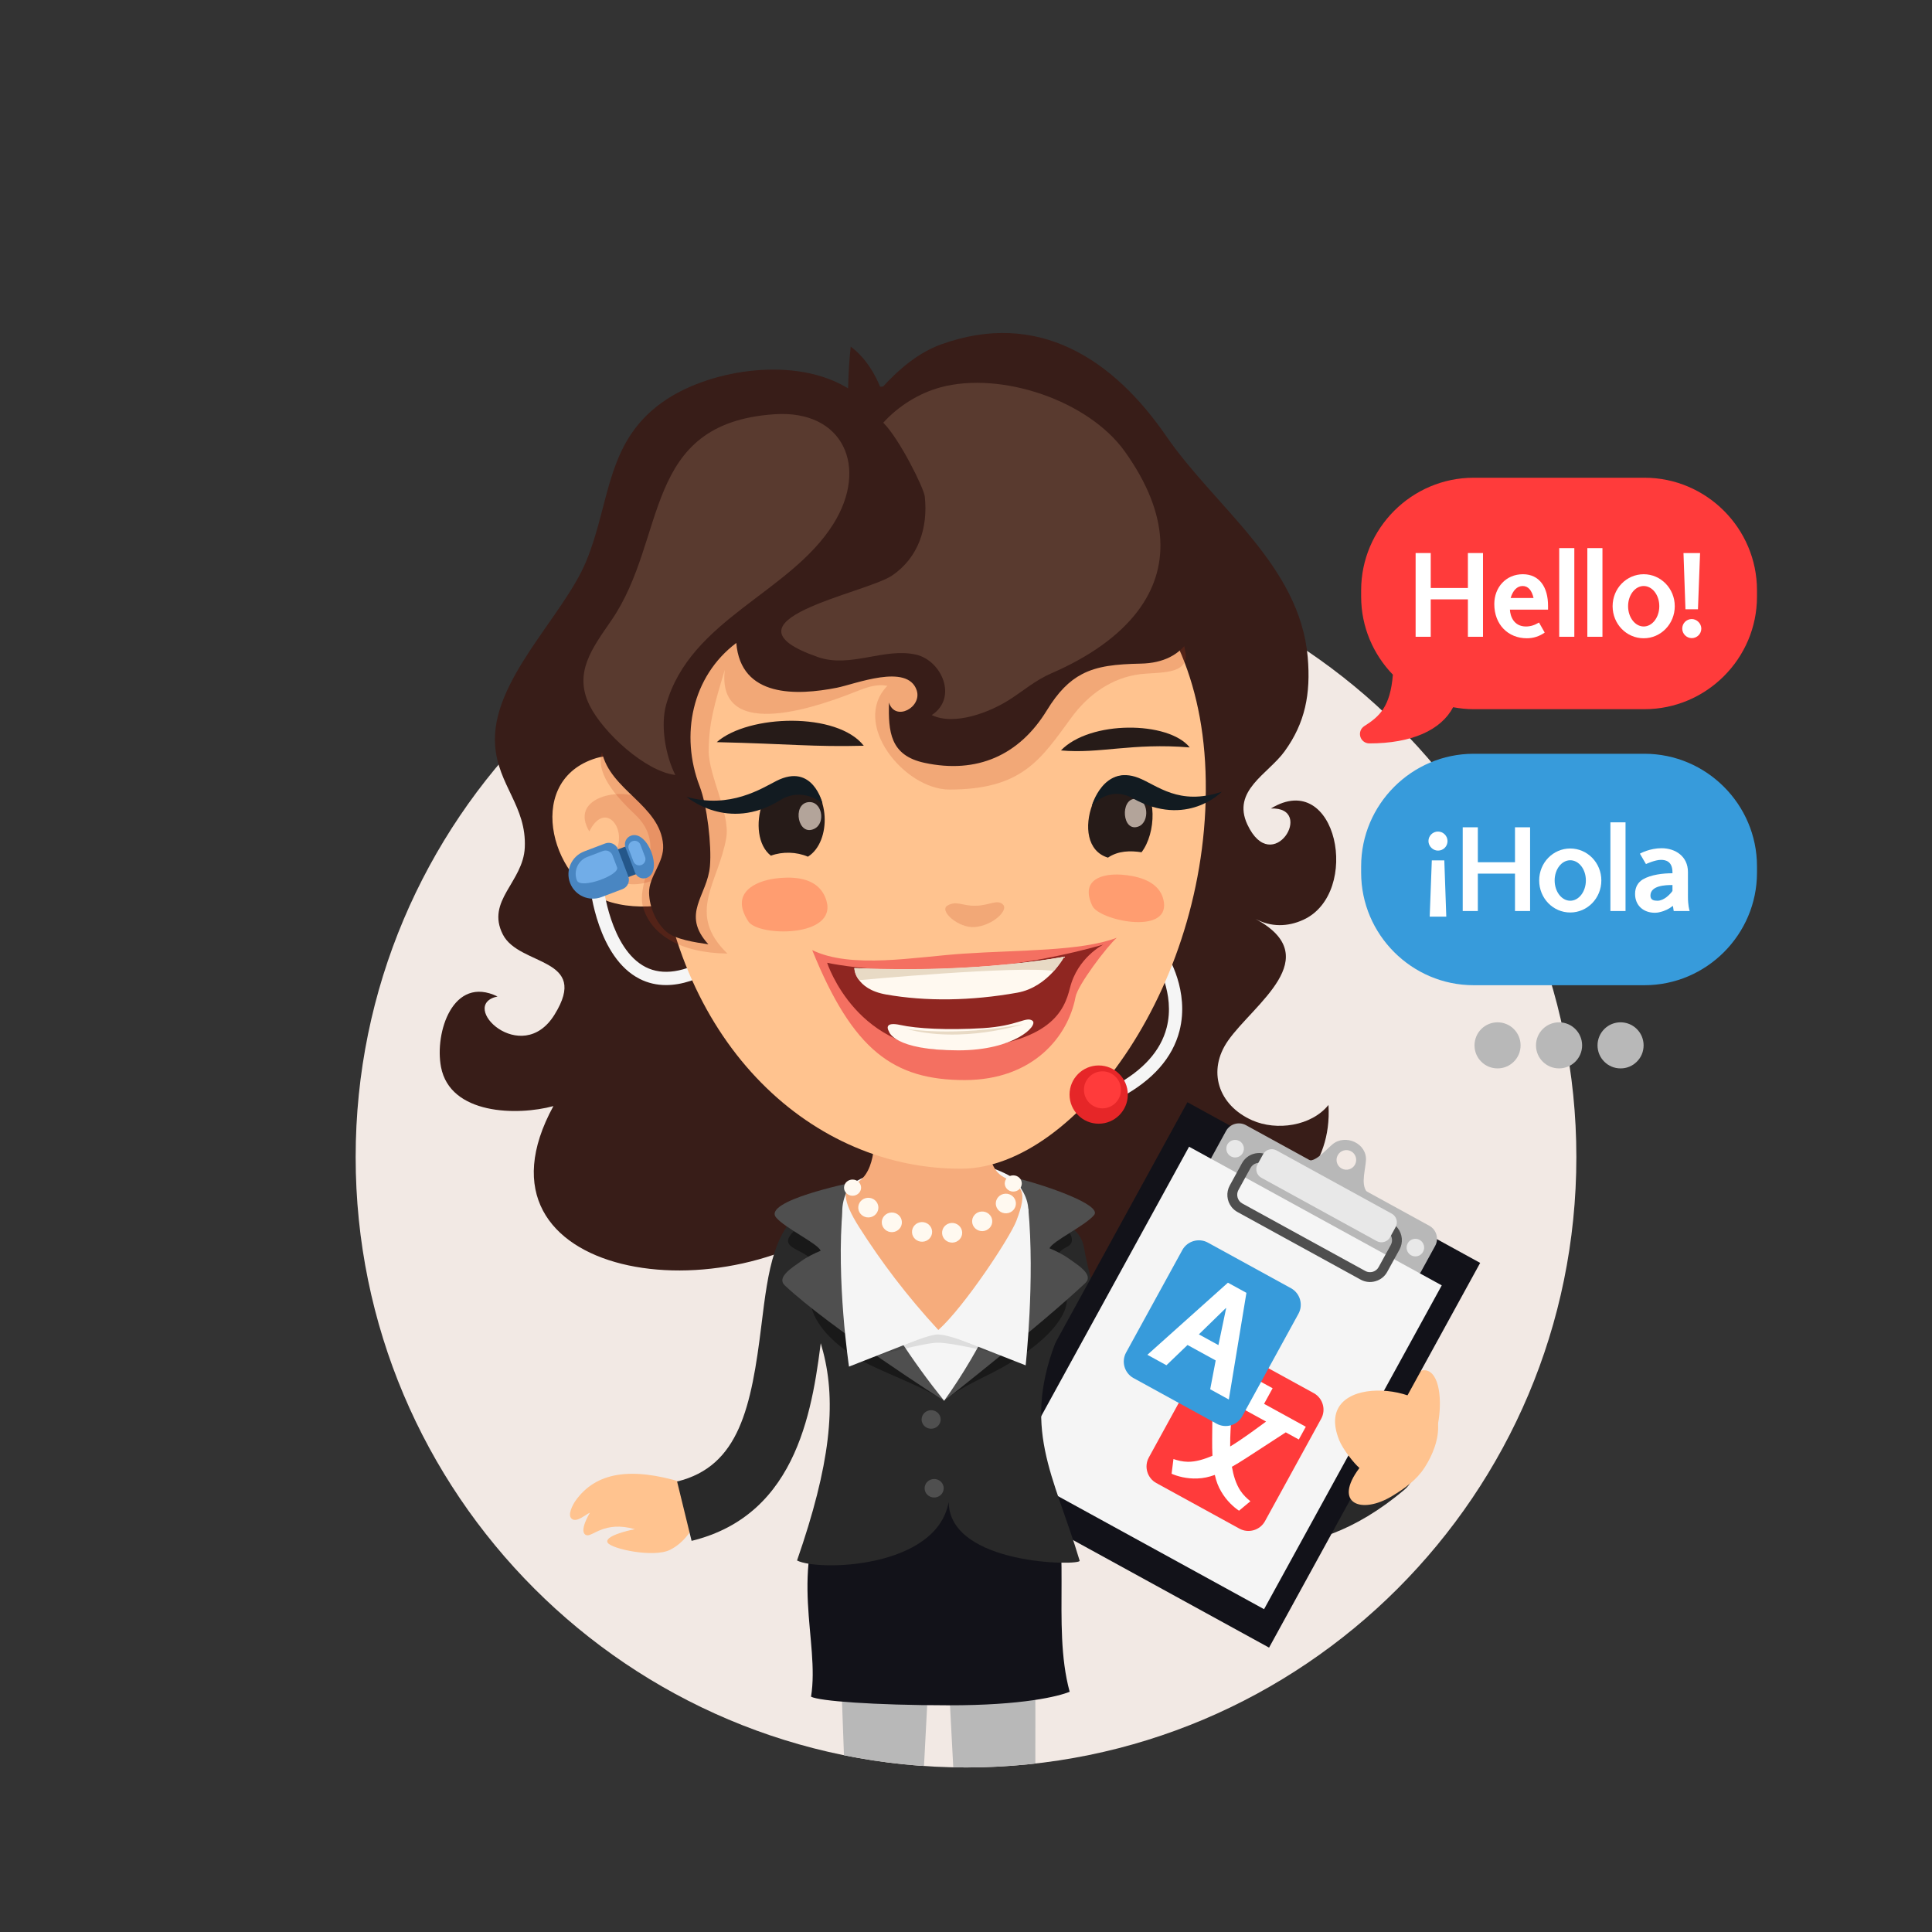 <?xml version="1.0" encoding="iso-8859-1"?>
<!-- Generator: Adobe Illustrator 16.0.0, SVG Export Plug-In . SVG Version: 6.00 Build 0)  -->
<!DOCTYPE svg PUBLIC "-//W3C//DTD SVG 1.1//EN" "http://www.w3.org/Graphics/SVG/1.1/DTD/svg11.dtd">
<svg version="1.1" id="Layer_1" xmlns="http://www.w3.org/2000/svg" xmlns:xlink="http://www.w3.org/1999/xlink" x="0px" y="0px"
	 width="512px" height="512px" viewBox="0 0 512 512" style="enable-background:new 0 0 512 512;" xml:space="preserve">
<rect x="0" y="0" width="512" height="512" fill="#333333" stroke="none"/>
<g id="_x30_59_x5F_translator_x5F_female">
	<g>
		<g>
			<g>
				<path style="fill:#F2E9E4;" d="M256.001,468.393c-89.333,0-161.748-72.414-161.748-161.75
					c0-89.33,72.415-161.748,161.748-161.748c89.33,0,161.751,72.418,161.751,161.748
					C417.752,395.979,345.331,468.393,256.001,468.393z"/>
			</g>
		</g>
		<g>
			<g>
				<g>
					<g>
						<path style="fill:#381D18;" d="M146.658,293.126c-24.934,45.642,46.068,56.923,81.182,26.675
							c15.051-12.961,27.125,21.225,45.31,22.854c24.572,2.177,37.533-15.459,32.527-31.225c4.188,13.195,18.846,13.975,29.888,9.23
							c5.497-2.358,17.522-11.035,16.493-27.83c-4.533,5.6-13.746,6.929-20.207,4.063c-9.063-4.012-11.968-13.185-6.395-21.127
							c6.794-9.692,26.142-22.03,7.267-32.251c4.048,2.192,8.52,2.145,12.663,0.24c15.502-7.089,8.938-40.182-8.576-29.499
							c11.901-0.447,0.421,18.494-6.245,4.248c-4.2-9.007,5.493-13.357,9.85-19.375c5.473-7.531,6.976-15.261,6.146-24.951
							c-2.106-24.396-24.551-39.772-37.472-58.568c-14.084-20.48-33.997-33.583-59.633-24.357c-6.321,2.27-11.559,6.883-16,11.805
							c-1.434-3.855-4.149-8.344-8.006-11.19c-0.407,3.649-0.603,7.321-0.695,11.052c-13.93-8.537-35.767-5.072-47.878,2.769
							c-16.462,10.674-14.907,27.087-21.555,43.113c-6.067,14.646-25.342,31.709-24.112,48.715
							c0.766,10.644,8.372,16.151,7.863,27.104c-0.427,9.157-10.365,14.083-5.818,23.017c4.322,8.511,23.216,5.932,13.69,21.271
							c-8.719,14.059-25.79-2.563-15.099-4.832c-11.791-5.73-16.715,9.543-14.976,18.679
							C119.29,295.448,137.091,295.723,146.658,293.126z"/>
					</g>
				</g>
				<g>
					<g>
						<g>
							<path style="fill:#B8B8B8;" d="M250.356,426.438c0.475,7.588,1.37,24.541,2.269,41.912c1.124,0.023,2.248,0.043,3.377,0.043
								c6.216,0,12.345-0.361,18.378-1.045c0.033-19.506,0.008-32.453-0.396-42.358L250.356,426.438z"/>
						</g>
						<g>
							<path style="fill:#B8B8B8;" d="M246.966,424.012l-24.674,1.031c0.022,9.438,0.771,21.67,1.365,40.113
								c6.919,1.403,14.002,2.356,21.212,2.849C245.841,449.631,246.828,431.748,246.966,424.012z"/>
						</g>
					</g>
					<g>
						<path style="fill:#121219;" d="M219.972,395.051c-11.325,21.553-2.639,39.732-5.037,54.586
							c2.105,1.154,16.539,2.261,36.342,2.286c19.814,0.03,29.299-2.394,32.196-3.588c-4.907-17.958,1.12-40.286-5.848-58.681
							C270.655,371.264,228.424,378.975,219.972,395.051z"/>
					</g>
				</g>
				<g>
					<g>
						<path style="fill:#FFC38F;" d="M161.041,408.83c-1.006-1.66,5.012-3.182,7.221-3.572c-8.13-2.35-11.3,2.154-12.882,1.569
							c-2.189-0.815,0.936-5.923,0.949-5.937c-1.146,0.446-3.457,2.664-4.78,1.633c-1.278-0.992,0.26-3.777,0.939-4.769
							c5.438-7.707,14.779-9.01,28.38-4.89c7.964,2.408,4.075,14.128-3.258,17.839C173.274,412.896,162.037,410.484,161.041,408.83z
							"/>
					</g>
					<g>
						<path style="fill:#292929;" d="M183.28,408.346l-3.843-15.729c16.513-4.035,19.686-19.782,22.365-41.588
							c1.757-14.29,3.273-26.633,13.066-31.607l7.336,14.436c-2.169,1.563-3.522,12.57-4.331,19.147
							C215.507,372.256,211.931,401.346,183.28,408.346z"/>
					</g>
				</g>
				<g>
					<g>
						<path style="fill:#292929;" d="M336.607,409.533c-5.734,0-10.791-1.139-14.981-2.656
							c-27.41-9.928-45.297-45.064-50.316-73.511c-0.774-4.405,2.163-8.603,6.566-9.382c4.412-0.781,8.603,2.166,9.381,6.565
							c4.262,24.163,19.688,53.789,39.883,61.101c10.992,3.98,22.629,0.871,34.594-9.232c3.42-2.887,8.525-2.453,11.409,0.961
							c2.886,3.417,2.456,8.525-0.961,11.41C358.901,406.002,346.704,409.533,336.607,409.533z"/>
					</g>
					<g>
						<path style="fill:#FFC38F;" d="M373.665,379.688c4.761,1.006,6.814,0.826,7.416-2.347c1.148-6.075,0.457-13.595-3.256-14.194
							C372.927,362.335,366.055,378.081,373.665,379.688z"/>
					</g>
					<g>
						<g>
							<polygon style="fill:#121219;" points="314.676,292.102 392.26,334.682 336.316,436.637 258.727,394.068 							"/>
						</g>
						<g>
							<path style="fill:#B8B8B8;" d="M363.111,316.705c-2.789-1.926-1.419-5.684-1.134-9.006c0.439-4.703-5.474-7.316-8.895-4.406
								c-2.014,1.699-4.631,4.91-6.633,4.119c-1.984-0.791,0.317,3.666,6.501,8.09C359.157,319.908,365.92,318.645,363.111,316.705z
								 M355.591,309.689c-1.278-0.656-1.766-2.235-1.089-3.514c0.668-1.271,2.243-1.761,3.515-1.087
								c1.271,0.656,1.755,2.236,1.089,3.509C358.432,309.875,356.855,310.359,355.591,309.689z"/>
						</g>
						<g>
							<path style="fill:#B8B8B8;" d="M380.342,330.15c1.026-1.885,0.332-4.272-1.547-5.303l-48.601-26.662
								c-1.877-1.031-4.256-0.345-5.289,1.543l-3.739,6.826c-1.039,1.879-0.345,4.266,1.536,5.297l48.598,26.662
								c1.881,1.032,4.257,0.331,5.296-1.541L380.342,330.15z"/>
						</g>
						<g>
							<polygon style="fill:#F5F5F5;" points="382.079,340.637 315.117,303.891 268.022,389.714 334.99,426.451 							"/>
						</g>
						<g>
							<g>
								<g>
									<path style="fill:#FF3B3B;" d="M335.23,403.132c-1.32,2.405-4.372,3.292-6.773,1.97l-22.034-12.086
										c-2.4-1.32-3.292-4.373-1.971-6.771l14.901-27.161c1.322-2.408,4.373-3.299,6.773-1.982l22.033,12.094
										c2.403,1.318,3.294,4.367,1.973,6.775L335.23,403.132z"/>
								</g>
								<g>
									<path style="fill:#FFFFFF;" d="M340.741,379.588l3.455,1.896l1.857-3.379l-11.063-6.076l2.268-4.127l-4.179-2.293
										l-2.267,4.135l-11.067-6.075l-1.855,3.386l17.633,9.672c-2.957,2.166-6.212,4.605-9.511,6.608
										c-0.034-3.087,0.203-6.033,0.344-8.251l-5.036-2.768l-0.082,9.039c-0.021,1.668,0.016,3.112,0.076,4.43
										c-2.24,0.974-4.444,1.621-6.507,1.604c-1.428-0.018-2.79-0.369-3.828-0.73l-0.492,3.898
										c1.461,0.646,3.991,1.387,6.879,1.25c1.461-0.048,2.924-0.344,4.574-0.939c0.381,1.708,0.912,3.099,1.665,4.363
										c1.431,2.504,3.415,4.238,4.749,5.123l3.018-2.512c-0.856-0.674-1.889-1.629-2.671-2.826
										c-1.175-1.813-1.836-4.012-2.23-6.305c1.166-0.656,2.436-1.43,3.87-2.363L340.741,379.588z"/>
								</g>
							</g>
							<g>
								<g>
									<path style="fill:#379BDB;" d="M329.202,375.326c-1.321,2.406-4.373,3.295-6.772,1.976l-22.028-12.093
										c-2.407-1.313-3.297-4.363-1.979-6.77l14.903-27.162c1.322-2.402,4.371-3.293,6.779-1.973l22.029,12.09
										c2.399,1.318,3.292,4.369,1.97,6.77L329.202,375.326z"/>
								</g>
								<g>
									<g>
										<path style="fill:#FFFFFF;" d="M325.409,339.926l4.906,2.689l-4.662,28.27l-4.938-2.717l1.455-7.637l-7.465-4.096
											l-5.588,5.371l-5.048-2.771L325.409,339.926z M317.711,353.621l5.184,2.846l2.043-9.779l-0.072-0.039L317.711,353.621z"/>
									</g>
								</g>
							</g>
						</g>
						<g>
							<g>
								<path style="fill:#4F4F4F;" d="M326.398,319.896c-1.311-1.648-1.504-3.908-0.492-5.744l3.229-5.896
									c1.387-2.512,4.543-3.434,7.067-2.045l32.603,17.884c0.608,0.331,1.135,0.778,1.567,1.319
									c1.312,1.646,1.51,3.905,0.498,5.746l-3.233,5.881c-0.662,1.224-1.771,2.106-3.113,2.488
									c-1.332,0.405-2.741,0.241-3.947-0.421l-32.608-17.897C327.35,320.875,326.824,320.434,326.398,319.896z M368.336,327.036
									c-0.213-0.263-0.474-0.489-0.783-0.663l-32.605-17.887c-1.256-0.691-2.844-0.241-3.54,1.021l-3.227,5.89
									c-0.667,1.229-0.206,2.86,1.031,3.531l32.613,17.898c0.611,0.341,1.313,0.406,1.979,0.216
									c0.668-0.201,1.219-0.64,1.551-1.246l3.229-5.886C369.088,328.992,368.991,327.866,368.336,327.036z"/>
							</g>
						</g>
						<g>
							<g>
								<path style="fill:#E8E8E8;" d="M377.127,331.746c-0.615,1.135-2.028,1.544-3.155,0.93c-1.122-0.621-1.544-2.043-0.919-3.174
									c0.613-1.123,2.032-1.543,3.153-0.92C377.336,329.197,377.748,330.621,377.127,331.746z"/>
							</g>
							<g>
								<path style="fill:#E8E8E8;" d="M329.359,305.537c-0.613,1.123-2.027,1.544-3.162,0.92c-1.129-0.623-1.539-2.039-0.934-3.173
									c0.633-1.114,2.049-1.534,3.177-0.919C329.563,302.988,329.978,304.406,329.359,305.537z"/>
							</g>
						</g>
						<g>
							<path style="fill:#E8E8E8;" d="M369.865,325.174c0.688-1.251,0.224-2.846-1.026-3.535l-30.576-16.785
								c-1.252-0.68-2.84-0.211-3.535,1.039l-1.482,2.705c-0.688,1.25-0.228,2.846,1.032,3.525l30.573,16.781
								c1.256,0.684,2.838,0.225,3.534-1.026L369.865,325.174z"/>
						</g>
					</g>
					<g>
						<path style="fill:#FFC38F;" d="M354.896,381.648c-7.412-18.373,25.271-15.191,26.186-4.309
							c0.33,3.955-1.426,8.303-3.538,11.563c-2.128,3.305-5.265,5.537-8.637,7.578c-8.164,4.953-15.759,1.974-8.64-7.453
							C358.891,387.887,355.891,384.126,354.896,381.648z"/>
					</g>
				</g>
				<g>
					<g>
						<path style="fill:#F5F5F5;" d="M222.636,315.949c-11.98,10.309-9.446,28.734,4.203,42.277
							c18.097,17.961,22.682,28.434,22.682,28.434s35.043-46.311,28.006-63.869C269.01,301.574,234.616,305.645,222.636,315.949z"/>
					</g>
					<g>
						<g>
							<path style="fill:#292929;" d="M280.574,353.605c5.141-12.367,3.84-14.89,2.357-22.289c-3.037-15.25-6.784-7.045-8.179-2.672
								c-7.021,22.09-24.545,42.582-24.545,42.582s-24.028-23.939-29.973-42.517c-1.399-4.376-0.213-10.935-3.938-2.63
								c-6.455,14.408-1.212,20.46,1.83,32.113c3.585,13.733,1.91,30.015-6.904,55.353c5.522,2.863,37,2.183,40.188-15.514
								c0.154,16.881,35.105,16.948,34.71,15.575C279.332,390.824,270.268,378.386,280.574,353.605z"/>
						</g>
					</g>
					<g>
						<path style="fill:#4F4F4F;" d="M249.288,376.177c0,1.353-1.127,2.454-2.528,2.454c-1.394,0-2.528-1.102-2.528-2.454
							c0-1.354,1.135-2.46,2.528-2.46C248.161,373.717,249.288,374.82,249.288,376.177z"/>
					</g>
					<g>
						<path style="fill:#4F4F4F;" d="M250.091,394.406c0,1.355-1.136,2.451-2.528,2.451c-1.392,0-2.534-1.097-2.534-2.451
							c0-1.357,1.143-2.457,2.534-2.457C248.955,391.949,250.091,393.049,250.091,394.406z"/>
					</g>
					<g style="opacity:0.4;">
						<path d="M282.073,330.818c-0.683,0.369-1.335,0.83-1.614,1.793c-0.614,2.248,0.917,4.634,1.582,6.705
							c0.83,2.547,1.102,5.682,0,8.213c-2.501,5.761-9.641,10.812-14.809,13.925c-5.311,3.188-11.618,5.514-16.487,9.296
							c4.166-5.688,10.597-9.383,13.614-15.762c1.771-3.73,3.062-7.104,4.269-11.045c1.399-4.543,3.908-8.674,5.252-13.241
							c0.869-2.949-0.325-9.685,4.6-8.501c2.03,0.488,6.207,4.722,5.521,6.928C283.712,330.039,282.882,330.367,282.073,330.818z"/>
					</g>
					<g>
						<path style="fill:#4F4F4F;" d="M270.766,312.57c5.997,1.543,21.472,6.695,19.176,9.438
							c-2.385,2.851-10.979,6.865-11.809,8.806c1.711,0.705,3.675,1.676,5.145,2.744c2.328,1.672,6.681,4.26,4.345,6.459
							c-12.021,11.303-37.457,31.274-37.412,31.209c9.769-13.666,18.664-31.466,22.055-47.91c0.985-4.765-0.992-7.543-3.572-11.188
							C269.04,312.152,269.774,312.316,270.766,312.57z"/>
					</g>
					<g style="opacity:0.4;">
						<path d="M213.327,332.41c3.343,2.014,1.932,5.223,1.281,8.115c-0.578,2.605,0.306,6.543,1.635,8.955
							c3.032,5.514,9.179,9.75,14.605,12.389c5.603,2.707,13.875,5.781,19.075,9.131c-4.685-5.311-13.206-9.736-16.813-15.814
							c-2.111-3.572-3.719-6.809-5.283-10.627c-1.822-4.412-4.713-8.307-6.471-12.725c-0.95-2.383-0.926-6.682-2.936-8.486
							c-2.418-2.188-6.534,1.405-8.157,3.045C206.809,329.911,210.363,330.609,213.327,332.41z"/>
					</g>
					<g>
						<path style="fill:#4F4F4F;" d="M226.091,313.332c-0.901,0.167-24.065,4.952-20.417,9.316
							c2.396,2.855,10.991,6.861,11.821,8.806c-1.705,0.714-3.682,1.672-5.155,2.753c-2.313,1.662-6.678,4.256-4.343,6.456
							c12.016,11.298,42.25,30.63,42.213,30.563c-8.493-10.591-16.079-22.06-21.83-34.285
							C225.042,329.83,219.919,320.457,226.091,313.332z"/>
					</g>
					<g>
						<path style="fill:#F6AC7C;" d="M227.706,325.239c5.82,9.163,12.653,18.218,20.966,27.222
							c6.857-6.12,18.949-24.425,20.674-28.917c3.236-8.433,1.265-9.06-3.338-11.585c-9.207-5.055,0.744-28.137-6.627-33.914
							c-5.549-4.342-14.741-4.745-21.142-2.174c-12.636,5.077-0.16,33.113-12.284,38.165
							C223.542,315.043,223.012,317.866,227.706,325.239z"/>
					</g>
					<g>
						<g>
							<path style="fill:#FFF9F0;" d="M270.785,313.678c-0.025,1.188-1.06,2.129-2.309,2.105c-1.245-0.037-2.23-1.021-2.21-2.203
								c0.032-1.191,1.07-2.132,2.313-2.1C269.832,311.514,270.818,312.493,270.785,313.678z"/>
						</g>
						<g>
							<path style="fill:#FFF9F0;" d="M228.199,314.791c-0.033,1.184-1.072,2.123-2.312,2.096c-1.248-0.025-2.248-1.012-2.21-2.197
								c0.034-1.188,1.064-2.125,2.309-2.092C227.234,312.621,228.224,313.602,228.199,314.791z"/>
						</g>
						<g>
							<path style="fill:#FFF9F0;" d="M227.452,320.174c0.083,1.441,1.342,2.537,2.813,2.459c1.464-0.086,2.596-1.318,2.515-2.752
								c-0.09-1.438-1.346-2.533-2.819-2.451C228.488,317.511,227.363,318.744,227.452,320.174z"/>
						</g>
						<g>
							<path style="fill:#FFF9F0;" d="M233.682,324.068c0.089,1.438,1.349,2.547,2.815,2.461c1.478-0.078,2.599-1.312,2.509-2.734
								c-0.07-1.439-1.334-2.547-2.813-2.46C234.727,321.412,233.599,322.648,233.682,324.068z"/>
						</g>
						<g>
							<path style="fill:#FFF9F0;" d="M241.695,326.615c0.078,1.436,1.345,2.531,2.815,2.451c1.47-0.078,2.593-1.313,2.509-2.744
								c-0.083-1.441-1.35-2.527-2.813-2.459C242.733,323.949,241.61,325.18,241.695,326.615z"/>
						</g>
						<g>
							<path style="fill:#FFF9F0;" d="M249.666,326.846c0.078,1.441,1.333,2.527,2.811,2.456c1.473-0.083,2.588-1.315,2.51-2.737
								c-0.085-1.44-1.349-2.545-2.818-2.469C250.7,324.184,249.579,325.406,249.666,326.846z"/>
						</g>
						<g>
							<path style="fill:#FFF9F0;" d="M263.895,319.078c0.089,1.441,1.347,2.541,2.82,2.459c1.471-0.076,2.592-1.311,2.508-2.742
								c-0.084-1.439-1.342-2.537-2.813-2.451C264.945,316.422,263.822,317.648,263.895,319.078z"/>
						</g>
						<g>
							<path style="fill:#FFF9F0;" d="M257.624,323.797c0.085,1.445,1.345,2.538,2.808,2.461c1.479-0.088,2.601-1.311,2.521-2.744
								c-0.082-1.436-1.35-2.533-2.82-2.447C258.668,321.141,257.542,322.371,257.624,323.797z"/>
						</g>
					</g>
					<g style="opacity:0.1;">
						<path d="M248.457,353.643c-2.853,0-15.591,5.476-15.591,5.476s12.254-3.293,15.676-3.293c4.06,0,14.751,2.692,14.751,2.692
							S252.301,353.621,248.457,353.643z"/>
					</g>
					<g>
						<path style="fill:#F5F5F5;" d="M253.624,354.688l18.184,7.144c0,0,2.486-22.582,0.696-41.633L253.624,354.688z"/>
					</g>
					<g>
						<path style="fill:#F5F5F5;" d="M243.181,355.021l-18.185,7.147c0,0-3.463-23.008-1.666-42.067L243.181,355.021z"/>
					</g>
				</g>
				<g>
					<g>
						<path style="fill:#FFC38F;" d="M162.091,239.153c4.945,1.415,10.165,1.277,15.182,0.546c0.09-0.155,0.188-0.322,0.278-0.486
							c2.167-3.749-2.248-21.791-3.482-25.483c-3.091-9.312-7.978-15.696-16.924-12.541
							C138.518,207.776,146.658,234.76,162.091,239.153z"/>
					</g>
					<g>
						<path style="fill:#F5F5F5;" d="M176.508,261.057c-2.492,0-4.818-0.545-6.971-1.633c-11.155-5.644-13.096-23.851-13.172-24.624
							l3.487-0.349c0.018,0.17,1.831,17.077,11.274,21.847c4.539,2.293,10.299,1.409,17.12-2.631l1.787,3.017
							C185.114,259.598,180.59,261.057,176.508,261.057z"/>
					</g>
					<g>
						<path style="fill:#F5F5F5;" d="M297.109,290.777l-1.666-3.084c7.525-4.064,12.146-9.227,13.729-15.336
							c2.362-9.127-2.877-17.481-2.931-17.564l2.95-1.896c0.251,0.39,6.116,9.673,3.384,20.3
							C310.745,280.309,305.543,286.223,297.109,290.777z"/>
					</g>
					<g>
						<path style="fill:#FFC38F;" d="M319.475,204.406c-1.945-53.487-41.635-76.288-80.586-71.302
							c-38.958,4.979-69.85,36.344-64.74,90.35c5.11,54.001,41.558,86.579,80.831,86.257
							C285.119,309.469,321.482,260.176,319.475,204.406z"/>
					</g>
					<g style="opacity:0.2;">
						<path style="fill:#BF3C1B;" d="M187.808,198.903c-0.063,6.521,5.75,16.778,4.657,23.145
							c-2.038,11.913-10.73,19.964,0.304,30.655c-12.791-0.138-20.309-5.253-22.334-12.234c-2.078-7.167,6.865-16.172-2.187-24.667
							c-18.451-17.29-3.201-19.336-1.951-29.873c4.563-38.303,76.803-59.935,118.408-55.528
							c14.791,1.574,25.542,21.069,29.434,42.404c1.123,6.161-7.033,5.254-12.027,5.869c-7.352,0.924-13.594,5.227-18.196,11.517
							c-8.086,11.035-12.979,19.048-32.308,19.048c-11.896,0-26.19-17.438-16.454-27.479c-2.885-0.61-5.692,0.481-8.382,1.543
							c-8.116,3.211-36.945,14.126-34.698-5.795C189.294,186.806,187.873,191.475,187.808,198.903z"/>
					</g>
					<g style="opacity:0.2;">
						<path style="fill:#BF3C1B;" d="M172.779,233.38c8.592-3.757,2.004-19.203-3.999-22.123c-4.921-2.377-17.893,0.19-12.61,9.083
							c3.781-7.553,8.975-1.998,7.67,3.473c-0.869,3.676-5.603,3.358-1.295,8.512C164.87,235.109,170.079,234.553,172.779,233.38z"
							/>
					</g>
					<g>
						<path style="fill:#381D18;" d="M286.742,178.66c4.146-2.176,9.016-2.657,15.592-2.794
							c12.114-0.249,16.314-9.049,15.759-20.626c-1.499-31.42-31.47-47.537-59.257-49.992c-7.999-0.709-15.524-3.069-23.688-2.859
							c-13.614,0.357-26.79,4.965-38.788,11.362c-17.881,9.527-29.408,31.103-34.633,50.28c-3.042,11.182-4.648,23.761-2.218,35.221
							c2.167,10.223,15.438,14.087,16.221,24.641c0.343,4.721-3.818,8.268-3.72,12.794c0.097,3.727,1.833,7.768,4.524,10.171
							c2.373,2.132,7.843,2.893,11.188,3.392c-7.385-8.112-0.245-12.832,0.421-20.746c0.469-5.447-0.725-15.932-2.722-21.117
							c-5.225-13.563-2.069-29.129,9.705-37.998c1.187,14.543,16.046,13.967,26.673,11.865c4.784-0.945,18.682-6.56,21.128,0.667
							c1.509,4.514-5.708,8.421-7.354,3.254c-0.154,7.695,0.253,14.022,9.447,15.987c13.827,2.962,25.071-1.931,32.409-13.92
							C280.398,183.393,283.33,180.444,286.742,178.66z"/>
					</g>
					<g>
						<path style="fill:#593A2F;" d="M301.548,161.903c-5.031,6.676-12.985,12.234-22.991,16.563
							c-4.109,1.775-7.325,4.583-11.078,6.981c-5.077,3.254-14.492,6.964-20.556,4.058c7.014-4.613,2.593-14.47-4.144-16.014
							c-8.486-1.934-17.381,3.624-25.966,0.658c-28.033-9.708,12.476-16.843,19.553-21.598c7.054-4.737,9.614-12.759,8.708-20.983
							c-0.234-2.205-6.696-15.27-11-19.547c3.972-4.39,9.472-7.833,15.196-9.376c16.013-4.312,39.167,3.456,48.861,17.063
							C310.145,136.561,309.911,150.79,301.548,161.903z"/>
					</g>
					<g>
						<path style="fill:#593A2F;" d="M176.542,186.72c-1.563,5.525-0.182,13.529,2.424,18.653
							c-7.949-0.933-19.133-11.255-22.693-18.382c-4.32-8.663,0.6-15.106,5.713-22.534c15.027-21.821,7.93-52.3,43.29-54.678
							c18.216-1.226,25.022,14.058,15.53,29.142C209.319,157.178,182.959,164.086,176.542,186.72z"/>
					</g>
					<g>
						<path style="fill:#E62628;" d="M283.44,290.074c0,4.264,3.462,7.721,7.723,7.721c4.264,0,7.717-3.457,7.717-7.721
							c0-4.262-3.453-7.717-7.717-7.717C286.902,282.357,283.44,285.813,283.44,290.074z"/>
					</g>
					<g>
						<circle style="fill:#FF3B3B;" cx="292.163" cy="288.818" r="4.905"/>
					</g>
					<g>
						<g>
							<polygon style="fill:#24578A;" points="169.718,231.222 165.3,232.898 162.509,225.56 166.93,223.884 							"/>
						</g>
						<g>
							<path style="fill:#4986C2;" d="M151.067,233.982c1.271,3.34,5.006,5.021,8.349,3.749l5.549-2.106
								c1.362-0.516,2.051-2.042,1.53-3.405l-2.721-7.161c-0.516-1.367-2.043-2.051-3.405-1.531l-5.55,2.106
								C151.479,226.902,149.797,230.642,151.067,233.982z"/>
						</g>
						<g>
							<path style="fill:#71ADE8;" d="M152.876,233.294c0.941,2.485,11.43-1.401,10.657-3.43l-1.219-3.208
								c-0.38-1.006-1.517-1.521-2.53-1.134l-4.123,1.564C153.176,228.033,151.93,230.814,152.876,233.294z"/>
						</g>
						<g>
							<path style="fill:#4986C2;" d="M167.182,221.477c-1.258,0.477-1.891,1.887-1.414,3.143l2.511,6.607
								c0.477,1.255,1.884,1.887,3.141,1.406C175.842,230.951,171.607,219.8,167.182,221.477z"/>
						</g>
						<g>
							<path style="fill:#71ADE8;" d="M169.404,229.332c-0.666,0-1.292-0.406-1.543-1.066l-1.221-3.216
								c-0.324-0.852,0.105-1.805,0.958-2.129c0.849-0.324,1.805,0.104,2.129,0.958l1.221,3.216
								c0.324,0.852-0.104,1.805-0.957,2.129C169.798,229.297,169.599,229.332,169.404,229.332z"/>
						</g>
					</g>
				</g>
				<g>
					<g style="opacity:0.5;">
						<path style="fill:#FF7752;" d="M307.687,236.738c0.364,0.692,0.638,1.483,0.76,2.377c1.251,8.709-17.13,4.819-18.963,0.962
							c-3.419-7.239,3.021-8.606,7.688-8.279C300.764,232.057,305.723,233.066,307.687,236.738z"/>
					</g>
					<g style="opacity:0.5;">
						<path style="fill:#FF7752;" d="M217.773,236.127c0.524,0.718,0.946,1.569,1.252,2.579c2.839,9.805-18.036,9.543-20.694,5.498
							c-4.985-7.595,1.848-10.677,7.042-11.383C209.377,232.297,215,232.314,217.773,236.127z"/>
					</g>
					<g>
						<path style="fill:#261B18;" d="M315.293,198.077c-5.63-7.045-26.459-7.2-34.129,0.791
							C291.395,199.827,299.94,196.81,315.293,198.077z"/>
					</g>
					<g style="opacity:0.2;">
						<path style="fill:#BF3C1B;" d="M265.885,239.812c1.29,1.453-2.71,5.463-7.578,5.868c-4.313,0.356-9.608-4.385-7.177-5.723
							c2.43-1.345,3.824,0.125,7.305,0.078C262.307,239.996,264.379,238.126,265.885,239.812z"/>
					</g>
					<g>
						<path style="fill:#261B18;" d="M189.94,196.677c8.471-7.408,31.976-8.026,38.971,0.954
							C215.594,197.974,209.124,197.124,189.94,196.677z"/>
					</g>
					<g>
						<g>
							<path style="fill:#261B18;" d="M214.106,227.031c-3.009-1.295-6.724-1.406-9.812-0.267
								c-7.054-5.507-1.873-24.117,8.215-20.321C220.028,209.268,220.503,223.046,214.106,227.031z"/>
						</g>
					</g>
					<g style="opacity:0.7;">
						<path style="fill:#F0DED1;" d="M214.079,212.595c3.727-0.551,4.894,5.473,1.742,7.033
							C211.47,221.794,209.897,213.235,214.079,212.595z"/>
					</g>
					<g>
						<g>
							<path style="fill:#261B18;" d="M301.384,206.642c5.435,3.464,5.001,14.173,1.136,19.216
								c-2.909-0.447-6.178-0.435-8.899,1.427C282.339,223.879,291.246,200.171,301.384,206.642z"/>
						</g>
					</g>
					<g style="opacity:0.7;">
						<path style="fill:#F0DED1;" d="M300.803,211.688c3.547-0.078,4.012,6.177,0.889,7.351
							C297.375,220.664,296.789,211.783,300.803,211.688z"/>
					</g>
					<g>
						<path style="fill:#121B21;" d="M323.779,209.818c0,0-9.26,9.724-23.606,1.732c-6.34-3.525-10.836,2.029-10.836,2.029
							s3.045-11.022,12.34-7.45C306.655,208.056,312.396,213.645,323.779,209.818z"/>
					</g>
					<g>
						<path style="fill:#121B21;" d="M181.966,211.164c0,0,10.912,9.47,24.753,0.911c6.062-3.766,11.255,0.855,11.255,0.855
							s-2.528-10.91-12.221-5.975C202.037,208.833,193.417,214.486,181.966,211.164z"/>
					</g>
					<g>
						<g style="opacity:0.7;">
							<path style="fill:#F04D4D;" d="M255.181,252.738c-12.688,0.856-29.563,4.106-39.938-0.95
								c10.771,26.61,21.581,34.446,40.458,34.442c18.13-0.024,27.384-11.616,29.326-22.026c0.598-3.198,8.274-13.292,10.925-15.691
								C286.51,252.124,270.123,251.724,255.181,252.738z"/>
						</g>
						<g>
							<path style="fill:#8F2621;" d="M219.199,255.145c0,0,31.021,7.039,73.151-4.797c0,0-6.788,3.393-8.797,11.457
								c-1.514,6.035-5.005,14.693-29.352,16.305C227.157,279.886,219.199,255.145,219.199,255.145z"/>
						</g>
						<g>
							<path style="fill:#FFF9F0;" d="M226.419,256.551c0,0,0.109,5.533,8.396,6.999c10.612,1.874,22.547,1.702,34.752-0.474
								c8.23-1.457,12.447-9.53,12.447-9.53S257.692,258.202,226.419,256.551z"/>
						</g>
						<g>
							<path style="fill:#FFF9F0;" d="M235.603,273.395c-0.7-1.187-0.678-2.569,2.983-1.764c4.385,0.964,12.463,1.406,21.824,0.844
								c9.368-0.567,11.502-3.199,13.192-1.979c1.679,1.222-4.745,7.885-19.68,7.857
								C236.846,278.342,235.603,273.395,235.603,273.395z"/>
						</g>
						<g>
							<path style="fill:#E8DAC5;" d="M227.691,259.754c0,0,41.933-3.917,51.585-2.42c0,0,2.245-2.661,2.739-3.788
								c0,0-22.115,4.449-55.596,3.005C226.419,256.551,226.375,258.287,227.691,259.754z"/>
						</g>
						<g>
							<path style="fill:#E8DAC5;" d="M240.109,272.646c0,0,12.816,2.235,31.013-1.229
								C271.121,271.417,254.894,276.691,240.109,272.646z"/>
						</g>
					</g>
				</g>
				<g>
					<g>
						<path style="fill:#379BDB;" d="M465.62,231.271c0,16.401-13.42,29.82-29.82,29.82h-45.264c-16.4,0-29.819-13.419-29.819-29.82
							v-1.695c0-16.401,13.419-29.82,29.819-29.82H435.8c16.4,0,29.82,13.419,29.82,29.82V231.271L465.62,231.271z"/>
					</g>
					<g>
						<g>
							<path style="fill:#FF3B3B;" d="M435.8,126.604h-45.266c-16.398,0-29.817,13.418-29.817,29.822v1.695
								c0,8.016,3.219,15.303,8.41,20.676c-0.691,8.529-3.527,11.049-7.578,13.63c-0.934,0.598-1.359,1.731-1.047,2.795
								c0.307,1.057,1.279,1.788,2.382,1.788c11.179,0,18.98-3.485,22.212-9.593c1.768,0.329,3.58,0.524,5.438,0.524H435.8
								c16.398,0,29.82-13.418,29.82-29.821v-1.695C465.62,140.022,452.198,126.604,435.8,126.604z"/>
						</g>
					</g>
					<g>
						<g>
							<path style="fill:#FFFFFF;" d="M389.008,146.563h4.001v22.189h-4.001v-9.915h-9.848v9.915h-4.006v-22.189h4.006v9.26h9.848
								V146.563z"/>
						</g>
						<g>
							<path style="fill:#FFFFFF;" d="M410.248,160.645v0.919h-10.105v-0.035c0.072,1.736,0.998,4.496,4.264,4.496
								c1.215,0,2.3-0.359,3.445-1.049l1.51,2.661c-1.377,0.98-2.952,1.51-4.726,1.51c-4.955,0-8.632-3.611-8.632-9.062
								c0-4.461,3.119-7.908,7.551-7.908C407.95,152.177,410.281,155.593,410.248,160.645z M400.336,158.481h6.072
								c-0.458-2.007-1.411-3.182-2.887-3.182C402.043,155.299,400.928,156.474,400.336,158.481z"/>
						</g>
						<g>
							<path style="fill:#FFFFFF;" d="M413.209,145.253h4.003v23.499h-4.003V145.253z"/>
						</g>
						<g>
							<path style="fill:#FFFFFF;" d="M420.661,145.253h4.005v23.499h-4.005V145.253z"/>
						</g>
						<g>
							<path style="fill:#FFFFFF;" d="M443.831,160.645c0,4.726-3.706,8.502-8.233,8.502c-4.563,0-8.239-3.776-8.239-8.502
								c0-4.694,3.677-8.468,8.239-8.468C440.125,152.177,443.831,155.951,443.831,160.645z M439.731,160.645
								c0-2.983-1.87-5.346-4.134-5.346c-2.267,0-4.135,2.363-4.135,5.346c0,2.987,1.868,5.38,4.135,5.38
								C437.861,166.025,439.731,163.632,439.731,160.645z"/>
						</g>
						<g>
							<path style="fill:#FFFFFF;" d="M450.865,166.588c0,1.405-1.147,2.523-2.526,2.523c-1.382,0-2.527-1.148-2.527-2.523
								c0-1.413,1.117-2.532,2.527-2.532C449.684,164.057,450.865,165.236,450.865,166.588z M446.663,161.464l-0.522-14.901h4.395
								l-0.559,14.901H446.663z"/>
						</g>
					</g>
					<g>
						<g>
							<path style="fill:#FFFFFF;" d="M401.49,219.242h4.001v22.188h-4.001v-9.911h-9.847v9.911h-4.006v-22.188h4.006v9.26h9.847
								V219.242L401.49,219.242z"/>
						</g>
						<g>
							<path style="fill:#FFFFFF;" d="M424.372,233.323c0,4.726-3.709,8.498-8.239,8.498c-4.561,0-8.234-3.772-8.234-8.498
								c0-4.695,3.675-8.463,8.234-8.463C420.663,224.859,424.372,228.627,424.372,233.323z M420.271,233.323
								c0-2.983-1.869-5.346-4.139-5.346c-2.264,0-4.134,2.363-4.134,5.346c0,2.984,1.87,5.381,4.134,5.381
								C418.402,238.704,420.271,236.307,420.271,233.323z"/>
						</g>
						<g>
							<path style="fill:#FFFFFF;" d="M426.774,217.927h4.008v23.503h-4.008V217.927z"/>
						</g>
						<g>
							<path style="fill:#FFFFFF;" d="M447.323,237.65c0,2.237,0.359,3.52,0.459,3.78h-4.231c-0.068-0.325-0.131-0.789-0.201-1.313
								h-0.094c-0.888,0.685-1.938,1.282-3.412,1.608c-0.199,0.065-0.43,0.096-0.657,0.126c-0.231,0-0.43,0.042-0.624,0.042
								c-3.02,0-5.252-1.911-5.252-4.99c0-1.911,0.852-3.087,2.034-3.845c2.198-1.279,5.381-1.636,7.874-1.636v-0.263
								c0-2.919-1.82-3.287-3.049-3.287c-1.591,0-3.972,1.114-3.972,1.114l-1.607-2.753c0.097-0.065,2.596-1.448,5.74-1.448
								c3.66,0,6.992,2.157,6.992,6.3V237.65z M443.219,236.115v-1.575c-1.9,0-5.837,0.127-5.837,2.815
								c0,1.218,1.009,1.349,1.868,1.349C440.99,238.704,442.631,236.968,443.219,236.115z"/>
						</g>
						<g>
							<path style="fill:#FFFFFF;" d="M378.557,222.89c0-1.405,1.148-2.52,2.524-2.52c1.382,0,2.528,1.146,2.528,2.52
								c0,1.418-1.113,2.532-2.528,2.532C379.738,225.422,378.557,224.247,378.557,222.89z M382.758,228.015l0.523,14.905h-4.396
								l0.559-14.905H382.758z"/>
						</g>
					</g>
					<g>
						<g>
							<path style="fill:#B8B8B8;" d="M396.872,283.137c-1.636,0-3.18-0.627-4.324-1.789c-1.161-1.146-1.788-2.689-1.788-4.324
								c0-1.605,0.655-3.18,1.788-4.311c1.132-1.146,2.706-1.789,4.324-1.789c1.604,0,3.181,0.643,4.312,1.789
								c1.146,1.131,1.788,2.704,1.788,4.311c0,1.635-0.627,3.179-1.788,4.324C400.021,282.51,398.491,283.137,396.872,283.137z"/>
						</g>
						<g>
							<path style="fill:#B8B8B8;" d="M407.053,277.037c0-3.377,2.734-6.113,6.113-6.113l0,0c3.377,0,6.112,2.736,6.112,6.113l0,0
								c0,3.363-2.735,6.1-6.112,6.1l0,0C409.787,283.137,407.053,280.4,407.053,277.037z"/>
						</g>
						<g>
							<path style="fill:#B8B8B8;" d="M429.473,283.137c-1.635,0-3.179-0.627-4.324-1.789c-1.162-1.146-1.789-2.689-1.789-4.324
								c0-1.605,0.657-3.18,1.789-4.311c1.131-1.146,2.703-1.789,4.324-1.789c1.604,0,3.18,0.643,4.311,1.789
								c1.146,1.131,1.789,2.704,1.789,4.311c0,1.635-0.627,3.179-1.789,4.324C432.637,282.51,431.109,283.137,429.473,283.137z"/>
						</g>
					</g>
				</g>
			</g>
		</g>
	</g>
</g>
<g id="Layer_1_1_">
</g>
</svg>
